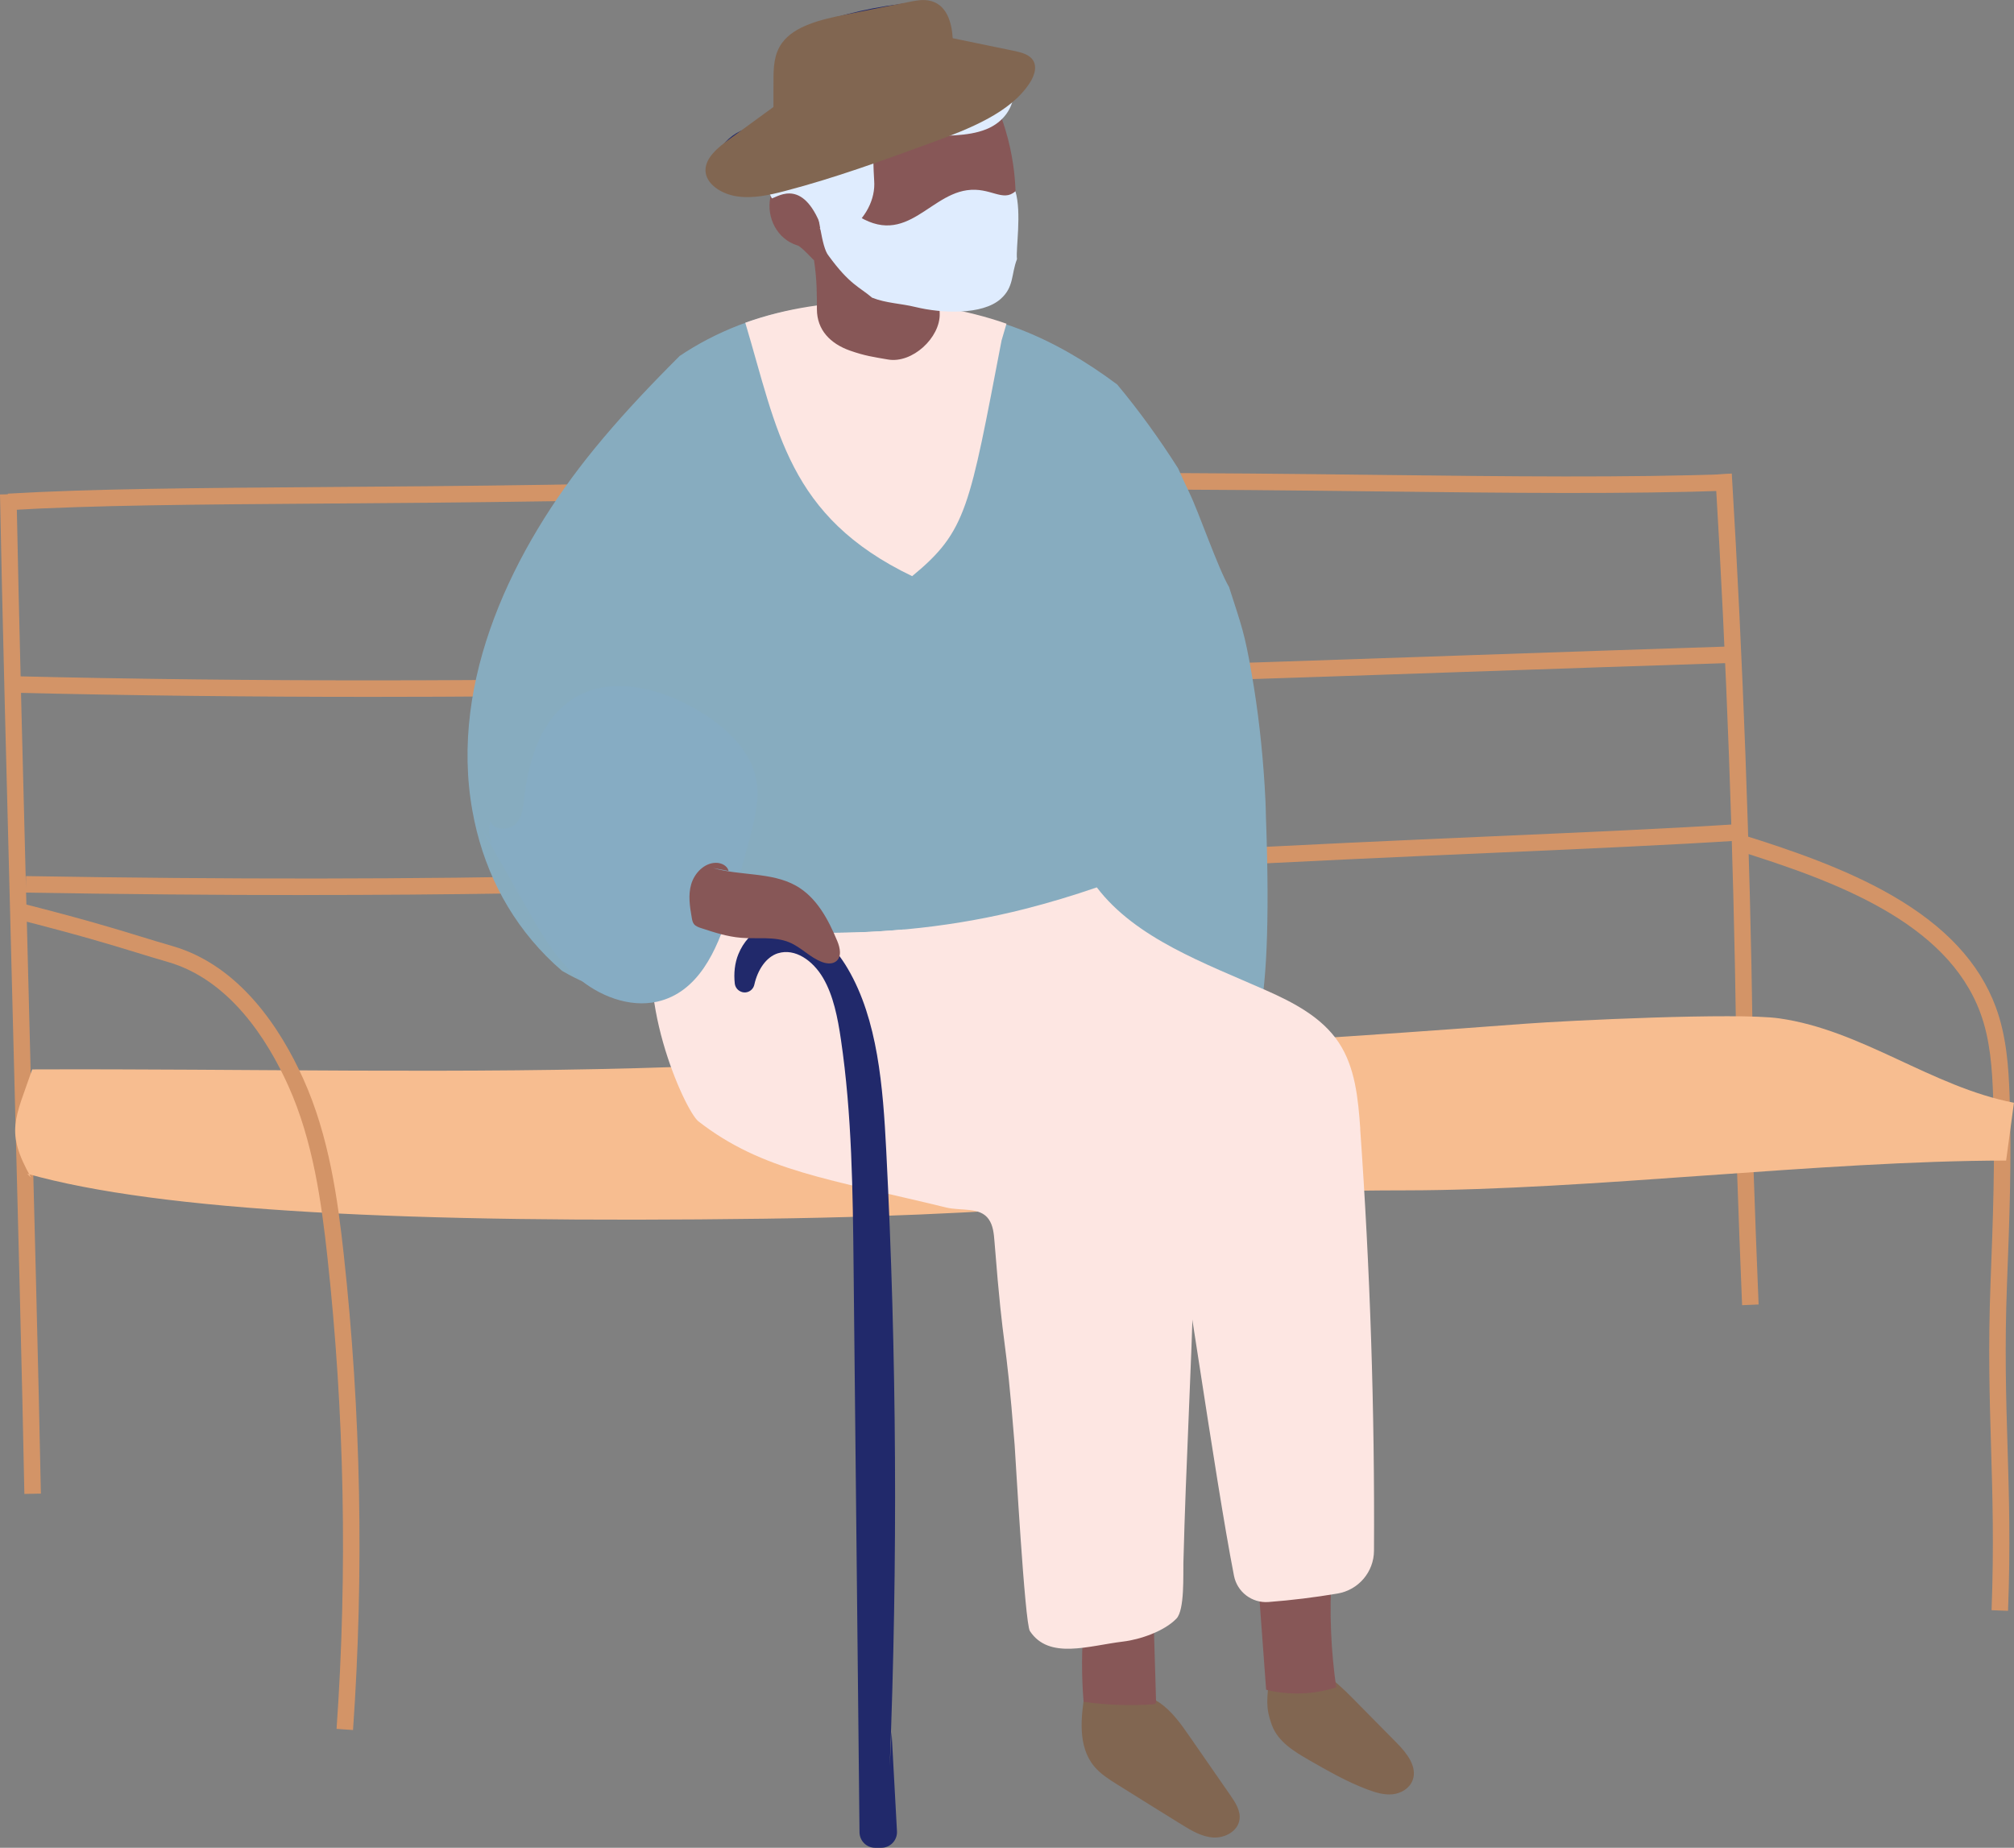 <?xml version="1.0" encoding="UTF-8"?><svg id="Layer_2" xmlns="http://www.w3.org/2000/svg" viewBox="0 0 435.46 399.53"><rect x="0" y="0" width="435.46" height="399.53" fill="#808080" stroke="none"/><defs><style>.cls-1{fill:#86acc3;}.cls-1,.cls-2,.cls-3,.cls-4,.cls-5,.cls-6,.cls-7,.cls-8,.cls-9{stroke-width:0px;}.cls-2{fill:#816651;}.cls-3{fill:#f7bd90;}.cls-4{fill:#875757;}.cls-5{fill:#21296b;}.cls-6{fill:#fde6e2;}.cls-7{fill:#dfecfe;}.cls-8{fill:#d39467;}.cls-9{fill:#87acbf;}</style></defs><g id="Layer_1-2"><path class="cls-8" d="M375.38,224c-.57-40.29-2.08-81.13-4.5-121.39l3.56-.22c2.42,40.31,3.94,81.2,4.51,121.55l-3.57.05Z"/><path class="cls-8" d="M5.27,323.01c-.41-22.21-1.54-65.83-2.63-108.02C1.54,172.78.41,129.13,0,106.91l3.57-.07c.41,22.21,1.54,65.86,2.63,108.06,1.09,42.19,2.22,85.83,2.64,108.05l-3.57.07Z"/><path class="cls-8" d="M1.89,110.3l-.21-3.56c18.37-1.07,40.52-1.22,68.57-1.43,29.03-.21,65.16-.47,107.05-1.94,44.75-1.57,84.91-1.11,120.34-.69,28.95.34,53.95.63,76.61-.18l.13,3.57c-22.75.81-47.79.52-76.78.18-35.4-.41-75.52-.88-120.18.69-41.94,1.47-78.1,1.73-107.15,1.94-28,.2-50.11.36-68.39,1.42h0Z"/><path class="cls-8" d="M434.18,348.3l-3.57-.14c.53-13.86.2-24.76-.11-35.3-.32-10.6-.65-21.56-.11-35.54.51-13.25,1.03-26.95.55-40.42-.2-5.64-.6-12.14-2.79-17.99-7.28-19.5-31.07-28.33-52.8-35.09l1.06-3.41c10.51,3.27,22.61,7.39,32.69,13.22,11.51,6.65,18.83,14.51,22.39,24.03,2.37,6.35,2.8,13.2,3.01,19.11.49,13.59-.04,27.36-.55,40.68-.53,13.86-.21,24.76.11,35.3.32,10.6.65,21.56.11,35.54h0Z"/><path class="cls-8" d="M376.67,282.22c-.52-12.64-.72-18.39-.91-23.95-.2-5.55-.4-11.3-.91-23.94l3.57-.15c.52,12.65.72,18.4.91,23.96.19,5.55.39,11.3.91,23.92l-3.56.15Z"/><path class="cls-8" d="M80.07,150.68c-25.74,0-51.72-.28-78.16-.92l.09-3.57c107.95,2.62,208.46-.83,314.88-4.49,18.89-.65,38.43-1.32,57.95-1.95l.12,3.57c-19.51.63-39.05,1.3-57.94,1.95-80.42,2.76-157.48,5.41-236.93,5.41h0Z"/><path class="cls-8" d="M65.67,193.53c-19.36,0-39.18-.18-60.11-.53l.06-3.57c88.03,1.46,156.5-.03,252.62-5.49,22.08-1.25,44.2-2.22,63.71-3.08,21.24-.93,39.59-1.73,54.63-2.72l.23,3.56c-15.08.99-34.33,1.83-54.71,2.73-19.5.86-41.61,1.82-63.66,3.07-73.36,4.17-130.64,6.02-192.77,6.02h0Z"/><path class="cls-3" d="M5.91,253.8c28.89,8.14,82.54,10.73,159.43,9.71,68.04-.91,84.32-6.09,138.58-6.13,39.86-.03,89.98-6.41,129.84-6.44.56-4.17,1.13-8.33,1.69-12.5-17.83-3.45-32.76-15.7-50.77-18.25-9.1-1.29-45.69.47-54.87,1.16-74.45,5.62-109.9,6.83-183.25,9.34-46.5,1.6-93.07.36-139.6.54-3.69,10.76-5.89,13.4-.24,23.4l-.82-.83Z"/><path class="cls-9" d="M256.84,223.89c.04.36.06.71.09,1.07.05-1.13.09-2.21.13-3.21-.27.16-.55.31-.82.47.31.45.52,1.01.59,1.68h0Z"/><path class="cls-9" d="M152.89,229.97c-1.52-.8-3.02-1.62-4.51-2.46-.18-.1-.33-.21-.47-.33.09.62.18,1.24.27,1.87.38.15.74.35,1.07.64.18.16.36.31.55.47.55.02,1.1.06,1.65.11.45-.23.95-.34,1.44-.29h0Z"/><path class="cls-9" d="M244.42,214.86c3.06-2.09,6.09-4.22,9.12-6.36.27-.27.54-.54.81-.81-1.05-5.29,22.9,64.4,19.36-31.19-.03-2.27-.14-4.52-.28-6.72-.51-8.1-1.41-16.19-2.81-24.18-1.56-8.91-2.11-10.04-4.87-18.65-2.44-4.2-6.49-16.05-8.59-20.41-.84-1.74-1.65-3.5-2.43-5.27-4.02-6.32-8.38-12.39-13.17-18.13-13.43-10.05-28.69-16.83-44.92-16.01l7.07,3.67c-17.11-8.53-39.18-5.02-55.39,5.27-.46.29-.91.59-1.36.89-.75.75-1.5,1.5-2.24,2.25-5.67,5.74-11.17,11.65-16.27,17.9-17.45,21.38-31.38,49.92-26.31,78.2,2.13,11.92,7.4,22.73,15.93,31.39,1.09,1.11,2.24,2.18,3.44,3.21,6.82,4,14.64,6.29,22.56,6.3,1.01,0,2.21.76,2.39,1.82.17.99.34,1.98.5,2.98.71.2,1.42.4,2.12.61.95.28,1.53.99,1.77,1.8,2.43,1.33,4.89,2.59,7.39,3.79,1.45-.39,3.13.49,3.86,1.79,3.48,1.56,7.03,2.98,10.62,4.26,1.02.13,2.05.27,3.07.4-1-1.8-.15-4.39,2.66-4.65,6.11-.56,12.21-1.11,18.32-1.66,9.84-.89,19.69-1.8,29.54-2.66-.27-.94.08-2.03,1.33-2.39,5.48-1.58,10.72-3.62,15.72-6.23.22-.45.58-.87,1.08-1.22h0Z"/><path class="cls-9" d="M231.56,233.14c-2.49.57-4.98,1.18-7.46,1.81,1.54,1.37,2.94,2.94,4.17,4.69.76-1.14,1.64-2.23,2.65-3.24.81-.81,1.67-1.55,2.58-2.22.45-.61.93-1.21,1.42-1.79-1.12.25-2.24.5-3.36.76h0Z"/><path class="cls-9" d="M229.08,243.84c.58-.2,1.16-.42,1.73-.66.06-1.82.19-3.64.4-5.45-.97,1.95-1.69,4.01-2.13,6.11h0Z"/><path class="cls-6" d="M216.58,73.49c-6.99,36.29-7.5,41.34-19.36,51.09-26.91-12.93-29.12-31.59-36.08-54.8,17.48-6.28,39-5.89,56.48.21l-1.03,3.51Z"/><path class="cls-2" d="M234.64,365.55c-.94,5.6-1.69,12,1.94,16.38,1.35,1.63,3.19,2.79,4.98,3.91,4.64,2.9,9.28,5.8,13.93,8.67,2.12,1.31,4.36,2.65,6.85,2.8,2.49.15,5.26-1.34,5.65-3.8.31-1.92-.85-3.73-1.96-5.33-2.93-4.23-5.86-8.46-8.8-12.69-1.89-2.73-3.85-5.52-6.6-7.38-4.47-3.02-10.26-3.08-15.63-2.64l-.36.09Z"/><path class="cls-2" d="M274.37,362.71c-.29,4.45-.9,6.17.66,10.36,1.31,3.51,4.72,5.6,7.89,7.43,4.17,2.39,8.36,4.8,12.85,6.47,1.72.64,3.54,1.18,5.36.99,1.82-.2,3.66-1.28,4.31-3.06,1.06-2.89-1.26-5.83-3.39-7.99-3.22-3.26-6.43-6.52-9.65-9.78-3.77-3.82-8.32-7.93-13.54-7.26-1.59.2-3.1.86-4.51,1.67v1.17Z"/><path class="cls-4" d="M272.27,345.15l1.49,20.21c4.95,1.24,10.32,1.05,15.15-.52-1.15-8.01-1.48-16.11-.99-24.18-4.38,1.23-8.88,2.13-13.42,2.68-.41.05-.83.1-1.18.3-.97.54-.92,1.82-.75,2.84l-.3-1.34Z"/><path class="cls-4" d="M234.36,350.92c-.52,5.67-.54,11.37-.07,17.04,4.95.71,10,.9,14.99.55.2-.01.43-.04.56-.18.12-.13.13-.32.12-.5-.27-8.91-.53-17.83-.8-26.74-5.12.64-10.23,1.27-15.35,1.91-.23.03-.49.07-.63.24-.12.14-.12.34-.11.53.18,3.43.79,6.84,1.82,10.15l-.54-2.99Z"/><path class="cls-6" d="M256.14,249.39c-5.71-20.13-24.47-33.3-41.96-44.79l-18.9-3.62c-6.35.57-12.73.8-19.08.69-7.79-.13-15.57-.76-23.29-1.87-3.41-.49-6.8-1.11-10.17-1.84-6.42,16.2,5.36,42.23,8.27,44.5,13.88,10.8,28.48,12.5,53.58,18.63,3.23.79,7.29-.19,9.19,2.54.95,1.36,1.11,3.11,1.24,4.77,2.06,26.14,2.29,17.85,4.36,43.99.16,2.02,2.19,38.58,3.3,40.28,4.14,6.26,12.7,3.16,20.16,2.27,3.72-.44,8.94-2.26,11.53-4.97,1.79-1.87,1.43-9.48,1.5-12.07.57-22.31,1.67-39.85,2.24-62.17.23-8.84.43-17.84-1.98-26.36h0Z"/><path class="cls-6" d="M294.11,244.01c-.46-6.46-1.08-13.23-4.67-18.62-3.62-5.43-9.73-8.62-15.7-11.26-13.17-5.83-28.16-11.18-36.59-22.26-5.13,1.77-10.32,3.33-15.58,4.67-14.75,3.75-30.16,5.4-45.37,5.14-7.79-.13-15.57-.76-23.29-1.87-1.86-.27-3.71-.57-5.56-.91,18.35,6.68,36.71,13.36,55.06,20.04,15.18,5.52,31.3,11.74,40.64,24.92,6.53,9.22,6.36-7.02,8.53,4.06,4.24,21.7,10.99,71.1,15.23,92.8.69,3.51,3.89,5.94,7.45,5.67,5.01-.38,9.99-1,14.94-1.83,4.53-.77,7.86-4.67,7.88-9.26.17-30.45-.83-60.91-2.99-91.28h0Z"/><path class="cls-4" d="M213.55,18.79l.54.22c2.62-2.68-4.47,2.67-7.14.11-11.86,5.31-14.04,15.37-25.9,20.69-1.65.74-3.38,1.5-5.25,1.56-2.96.11-3.73-5.12-6.55-5.21-.57,1.05-2.48,5.46-2.71,6.64-.81,4.14,1.38,8.9,5.92,10.28.87.27,3.45,3.22,3.54,3.16.69,4.6.61,7.71.63,10.67.02,4.42,2.88,7.39,7.15,8.9,3.25,1.14,5.09,1.38,8.2,1.92,5.26.92,11.32-4.71,11.2-9.9-.05-2.14-.15-4.29-.31-6.49,9.04.79,15.78-7.35,16.53-14.62.75-7.27-.54-18.16-5.84-27.91h0Z"/><path class="cls-7" d="M219.55,41.35c-2.72,2.45-5.37-.94-10.47-.22-9.05,1.28-14.09,14.15-26.6,3.29-.29-.25-.51-.52-.67-.79-2.67,1.12-4.56-1.94-5.67.44,1.01,2.18,1.41,9.34,3.02,11.23,4.56,6.27,6.67,6.73,9.41,9.07,3.09,1.21,6.07,1.21,9.4,2.02,5.62,1.37,14.42,1.76,18.37-1.74,2.95-2.61,2.26-5.29,3.55-8.63-.29-2.24,1.05-9.93-.34-14.68h0Z"/><path class="cls-7" d="M178.02,50.23c-4.06-11.96-9.61-7.78-11.13-7.33-4.51-8.79.2-17.58,9.12-23.03,3.66-2.24,8.18-3.53,12.75-4.31,6.04-1.03,12.31-1.21,18.38-.54,2.37.26,5.02.61,6.99-.46.36-.19.72-.44,1.16-.47.51-.03.95.25,1.29.53,4.6,3.8,2.81,10.89-3.37,13.34-4.11,1.63-8.97,1.27-13.55,1.64-4.58.37-9.81-4.93-10.75-1.53-.36,1.3,0,9.66.1,10.98.31,4.04-1.85,8.2-5.76,11.07-.56.42-1.19.82-1.94.98-1.52.33-3.08-.46-3.86-1.46-.75-.96.82.65.75-.53l-.17,1.1Z"/><path class="cls-5" d="M205.71,9.14c-1.64-2.94-3.29-5.89-4.93-8.83-8.09.46-16.11,2.01-23.65,4.55-2.76.93-5.64,2.13-7.08,4.3-3.19,4.76,2.06,11.64-2.32,15.71-1.93,1.8-5.06,2.25-7.59,3.44-5.1,2.4-7.28,8.32-4.65,12.59,8.47,1.64,17.39-.66,25.47-3.52,11.5-4.08,22.34-9.35,33.14-14.6,4.04-1.97,8.75-5.49,6.72-8.94-.73-1.24-2.21-2.05-3.71-2.65-4.71-1.89-10.3-2.28-15.39-1.08l4-.96Z"/><path class="cls-2" d="M172.71,19.14l-14.86,10.84c-2.59,1.88-5.39,4.15-5.31,6.93.08,2.84,3.36,5.04,6.82,5.55,3.46.51,7.02-.28,10.4-1.17,10.82-2.83,21.22-6.63,31.6-10.42,8.26-3.02,17.13-6.49,21.31-12.97,1.1-1.7,1.75-3.91.28-5.37-.94-.93-2.49-1.28-3.94-1.58-4.34-.89-8.68-1.79-13.02-2.69-.2-3.34-1.25-7.52-5.31-8.17-1.37-.22-2.78.06-4.14.33-4.6.92-9.2,1.84-13.8,2.75-5.2,1.04-10.96,2.4-13.67,6.14-1.77,2.44-1.83,5.4-1.83,8.21-.01,4.62-.02,9.24-.03,13.86,0,.36.01.76.29,1.03.33.33.93.38,1.46.38,2.66,0,5.24-.7,7.77-1.41,5.11-1.42,10.21-2.84,15.32-4.26,2.71-.75,5.49-1.54,7.71-3.02,2.21-1.48,3.77-3.84,3.17-6.07l-30.2,1.11Z"/><path class="cls-5" d="M168.22,206.11c-2.56.79-4.41,3.59-5.12,6.79-.31,1.38-1.82,2.1-3.06,1.44l-.04-.02c-.63-.33-1.05-.96-1.13-1.67-.24-2.16-.01-4.41.78-6.34,2.18-5.36,7.5-7.86,12.17-6.79,4.67,1.07,8.65,5.11,11.49,9.94,6.48,11.02,7.61,25.56,8.31,39.31,2.27,44.31,2.52,88.79.75,133.13l.4-7.44c.39,7.16.78,14.32,1.17,21.48.11,1.95-1.43,3.59-3.36,3.59h-1.38c-1.84,0-3.34-1.5-3.36-3.36l-1.28-122.05c-.17-16.51-.35-33.13-2.74-49.36-.69-4.69-1.62-9.48-3.85-13.3-2.24-3.82-6.09-6.47-9.73-5.35h0Z"/><path class="cls-1" d="M104.02,178.97c3.34,5.87,6.67,11.74,10.01,17.61,2.97,5.22,6.03,10.55,10.68,14.63,4.66,4.08,11.3,6.74,17.39,5.37,8.87-2,12.89-11.1,15.39-19.16,1.75-5.64,3.36-11.32,4.83-17.03,1.03-3.99,1.99-8.14,1.11-12.22-1.37-6.34-6.95-11.37-12.97-14.84-7.21-4.16-16.4-6.72-23.93-3.6-9.02,3.74-12.2,13.89-13.2,23.02-.21,1.96-.45,4.08-1.92,5.47-1.47,1.39-4.66,1.29-5.34-.61-.74,2.36-.07,5.09,1.72,7.01l-3.78-5.67Z"/><path class="cls-4" d="M154.16,187.68c5.87,1.71,12.64.86,17.91,3.81,4.49,2.51,7.01,7.3,8.96,11.98.61,1.46,1.04,3.44-.3,4.42-.86.63-2.04.48-3.01.11-2.61-.98-4.51-3.2-7.09-4.26-3.19-1.31-6.91-.68-10.4-.97-2.97-.24-5.8-1.16-8.6-2.08-.59-.19-1.22-.41-1.59-.89-.29-.38-.39-.88-.47-1.36-.41-2.39-.82-4.87-.12-7.25.69-2.38,2.81-4.61,5.33-4.63,1.2-.01,2.49.62,2.75,1.76l-3.37-.64Z"/><path class="cls-8" d="M76.33,374.07l-3.56-.25c2.38-33.94,1.71-68.3-1.99-102.12-1.27-11.61-3.07-24.99-8.44-36.91-4.55-10.11-12.77-22.96-26.04-26.79-2.53-.73-4.68-1.39-6.96-2.09-5.64-1.73-12.04-3.69-26.33-7.33l.88-3.46c14.38,3.65,20.82,5.63,26.5,7.37,2.26.7,4.4,1.35,6.9,2.07,14.58,4.21,23.44,17.96,28.3,28.75,5.59,12.4,7.44,26.11,8.74,37.99,3.72,34.04,4.39,68.61,2,102.76h0Z"/></g></svg>